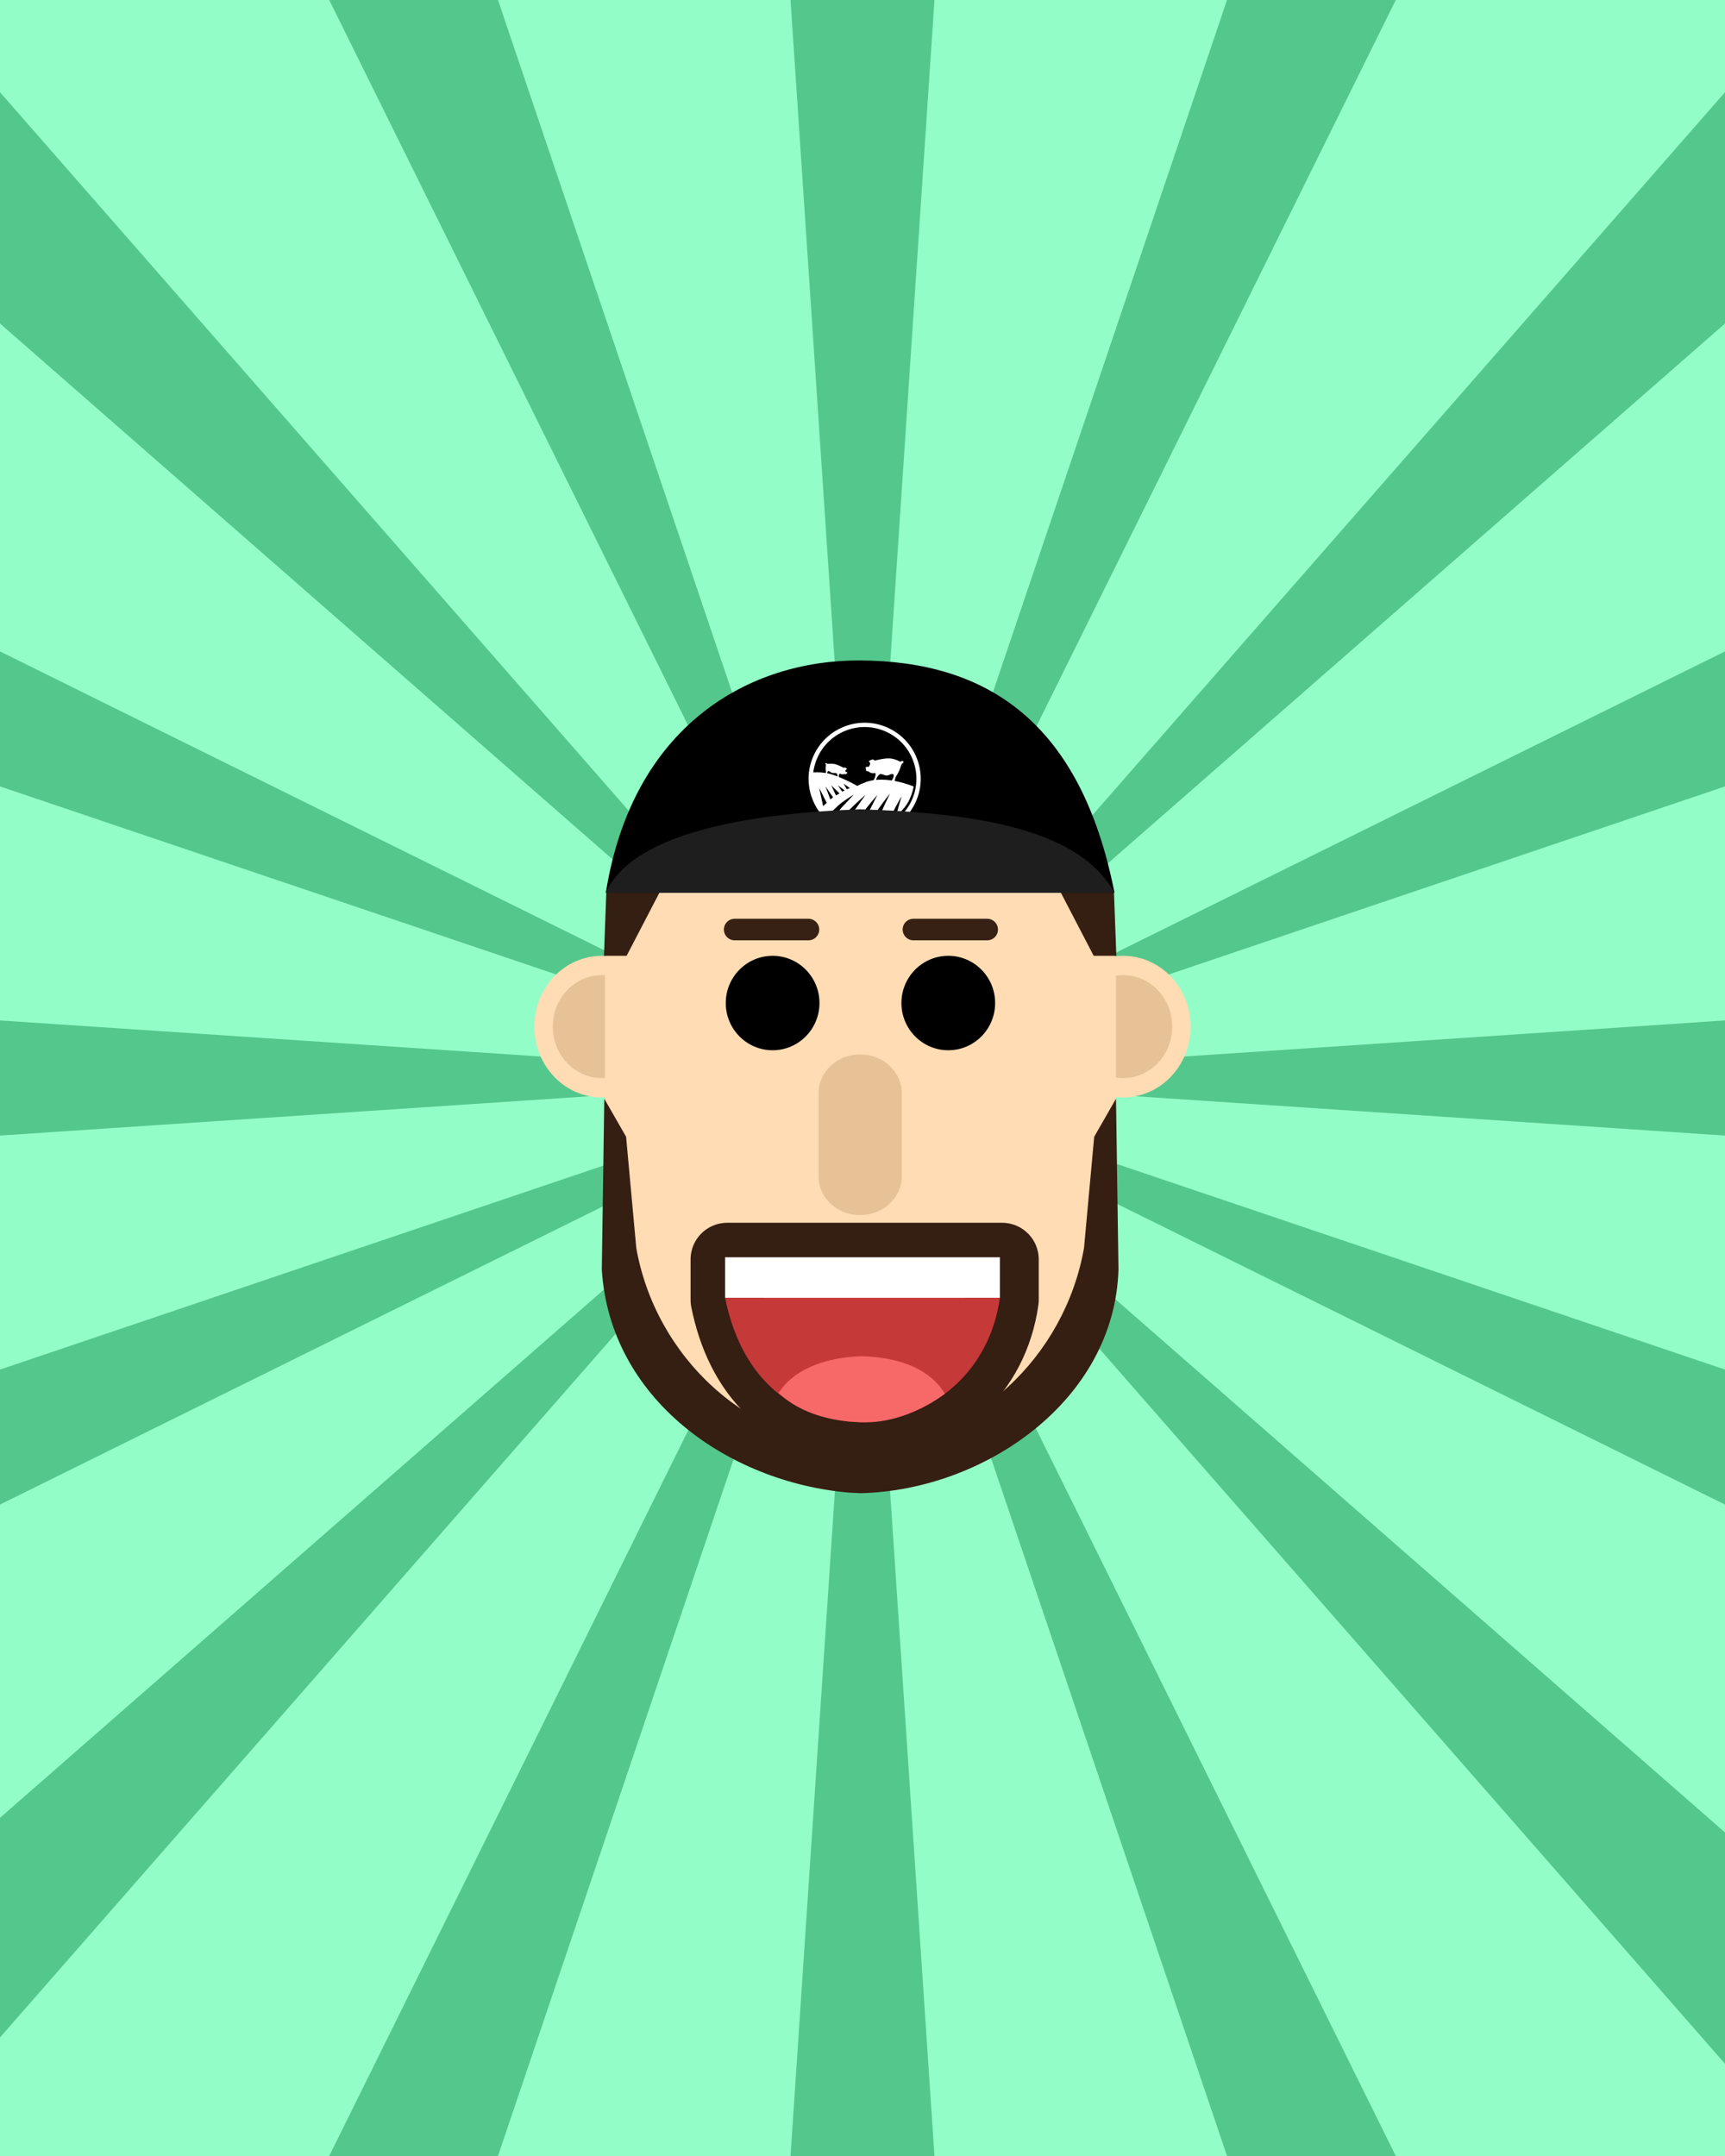 <?xml version="1.0" encoding="UTF-8" standalone="no"?>
<svg
   xmlns:dc="http://purl.org/dc/elements/1.1/"
   xmlns:cc="http://creativecommons.org/ns#"
   xmlns:rdf="http://www.w3.org/1999/02/22-rdf-syntax-ns#"
   xmlns:svg="http://www.w3.org/2000/svg"
   xmlns="http://www.w3.org/2000/svg"
   xmlns:sodipodi="http://sodipodi.sourceforge.net/DTD/sodipodi-0.dtd"
   xmlns:inkscape="http://www.inkscape.org/namespaces/inkscape"
   version="1.1"
   x="0"
   y="0"
   width="400"
   height="500"
   viewBox="0, 0, 400, 500"
   id="svg7515"
   sodipodi:docname="brad-cartoon.svg"
   inkscape:version="1.0.1 (c497b03c, 2020-09-10)">
  <rect x="0" y="0" width="400" height="500" fill="#808080" stroke="none"/>
  <defs
     id="defs7519" />
  <sodipodi:namedview
     pagecolor="#ffffff"
     bordercolor="#666666"
     borderopacity="1"
     objecttolerance="10"
     gridtolerance="10"
     guidetolerance="10"
     inkscape:pageopacity="0"
     inkscape:pageshadow="2"
     inkscape:window-width="1104"
     inkscape:window-height="795"
     id="namedview7517"
     showgrid="false"
     inkscape:zoom="0.47164022"
     inkscape:cx="407.64618"
     inkscape:cy="250"
     inkscape:window-x="46"
     inkscape:window-y="529"
     inkscape:window-maximized="0"
     inkscape:current-layer="svg7515" />
  <g
     id="g14023"
     transform="translate(-782.237,101.772)">
    <path
       d="m 782.237,398.228 h 400 v -500 h -400 z"
       fill="#7facff"
       id="path1243"
       style="fill:#93fdc7;fill-opacity:1" />
    <g
       id="g3020"
       style="fill:#54c78c;fill-opacity:1"
       transform="matrix(1,0,0,-1,181.637,298.153)">
      <path
         d="m 783.912,-100.075 16.688,250 16.688,-250 z"
         fill="#377dff"
         id="path1245"
         style="fill:#54c78c;fill-opacity:1" />
      <path
         d="m 783.912,399.925 16.688,-250 16.688,250 z"
         fill="#377dff"
         id="path1247"
         style="fill:#54c78c;fill-opacity:1" />
      <path
         id="path1249"
         d="m 1000.6,-78.686 -200,228.611 200,-174.971 z"
         style="fill:#54c78c;fill-opacity:1" />
      <path
         id="path1251"
         d="m 600.6,-72.581 v 50.928 L 790.483,144.464 Z"
         style="fill:#54c78c;fill-opacity:1" />
      <path
         id="path1253"
         d="m 800.6,149.925 -200,174.971 v 53.641 z"
         style="fill:#54c78c;fill-opacity:1" />
      <path
         id="path1255"
         d="m 800.6,149.925 200,228.611 v -53.641 z"
         style="fill:#54c78c;fill-opacity:1" />
      <path
         id="path1257"
         d="m 1000.6,136.575 -200,13.35 200,13.35 z"
         style="fill:#54c78c;fill-opacity:1" />
      <path
         id="path1259"
         d="m 600.6,136.575 v 26.699 l 200,-13.35 z"
         style="fill:#54c78c;fill-opacity:1" />
      <path
         id="path1261"
         d="m 885.127,-100.075 -84.527,250 123.66,-250 z"
         style="fill:#54c78c;fill-opacity:1" />
      <path
         id="path1263"
         d="m 800.6,149.925 200,98.928 v -31.305 z"
         style="fill:#54c78c;fill-opacity:1" />
      <path
         id="path1265"
         d="m 800.6,149.925 -200,67.623 v 31.305 z"
         style="fill:#54c78c;fill-opacity:1" />
      <path
         id="path1267"
         d="m 600.6,50.997 v 31.305 l 200,67.623 z"
         style="fill:#54c78c;fill-opacity:1" />
      <path
         id="path1269"
         d="m 1000.6,50.997 -200,98.928 200,-67.623 z"
         style="fill:#54c78c;fill-opacity:1" />
      <path
         id="path1271"
         d="m 800.6,149.925 84.527,250 h 39.133 z"
         style="fill:#54c78c;fill-opacity:1" />
      <path
         id="path1273"
         d="m 800.6,149.925 -123.66,250 h 39.133 z"
         style="fill:#54c78c;fill-opacity:1" />
      <path
         id="path1275"
         d="m 676.94,-100.075 123.66,250 -84.527,-250 z"
         style="fill:#54c78c;fill-opacity:1" />
    </g>
  </g>
  <g
     id="Layer_2">
    <g
       id="Ears_r">
      <path
         d="M260.414,254.508 C251.754,254.508 244.733,247.155 244.733,238.086 C244.733,229.016 251.754,221.664 260.414,221.664 C269.074,221.664 276.095,229.016 276.095,238.086 C276.095,247.155 269.074,254.508 260.414,254.508 z"
         fill="#FFDCB3"
         id="path7462" />
      <path
         d="M260.414,250.029 C254.116,250.029 249.01,244.682 249.01,238.086 C249.01,231.49 254.116,226.143 260.414,226.143 C266.712,226.143 271.818,231.49 271.818,238.086 C271.818,244.682 266.712,250.029 260.414,250.029 z"
         fill="#E7C297"
         id="path7464" />
    </g>
    <g
       id="Ears_l">
      <path
         d="M139.586,254.508 C130.926,254.508 123.905,247.155 123.905,238.086 C123.905,229.016 130.926,221.664 139.586,221.664 C148.246,221.664 155.267,229.016 155.267,238.086 C155.267,247.155 148.246,254.508 139.586,254.508 z"
         fill="#FFDCB3"
         id="path7467" />
      <path
         d="M139.586,250.029 C133.288,250.029 128.182,244.682 128.182,238.086 C128.182,231.49 133.288,226.143 139.586,226.143 C145.884,226.143 150.99,231.49 150.99,238.086 C150.99,244.682 145.884,250.029 139.586,250.029 z"
         fill="#E7C297"
         id="path7469" />
    </g>
    <path
       d="M199.524,163.695 L199.524,163.695 C232.253,163.695 258.784,192.273 258.784,227.525 L258.784,282.159 C258.784,317.412 232.253,345.99 199.524,345.99 L199.524,345.99 C166.796,345.99 140.264,317.412 140.264,282.159 L140.264,227.525 C140.264,192.273 166.796,163.695 199.524,163.695 z"
       fill="#FFDCB3"
       id="path7472" />
    <path
       d="M258.297,206.47 L245.709,206.47 L253.609,221.664 L258.859,221.664 z"
       fill="#351E12"
       id="path7474" />
    <path
       d="M140.612,206.47 L153.199,206.47 L145.3,221.664 L140.049,221.664 z"
       fill="#351E12"
       id="path7476" />
    <g
       id="g7482">
      <path
         d="M179.157,243.566 C173.157,243.566 168.293,238.663 168.293,232.615 C168.293,226.567 173.157,221.664 179.157,221.664 C185.158,221.664 190.022,226.567 190.022,232.615 C190.022,238.663 185.158,243.566 179.157,243.566 z"
         fill="#000000"
         id="path7478" />
      <path
         d="M219.891,243.566 C213.891,243.566 209.026,238.663 209.026,232.615 C209.026,226.567 213.891,221.664 219.891,221.664 C225.891,221.664 230.756,226.567 230.756,232.615 C230.756,238.663 225.891,243.566 219.891,243.566 z"
         fill="#000000"
         id="path7480" />
    </g>
    <path
       d="M199.454,244.54 L199.454,244.54 C204.779,244.54 209.096,248.542 209.096,253.478 L209.096,272.865 C209.096,277.801 204.779,281.803 199.454,281.803 L199.454,281.803 C194.129,281.803 189.812,277.801 189.812,272.865 L189.812,253.478 C189.812,248.542 194.129,244.54 199.454,244.54 z"
       fill="#E7C297"
       id="path7484" />
    <path
       d="M211.808,215.57 L228.914,215.57"
       fill-opacity="0"
       stroke="#372114"
       stroke-width="5"
       stroke-linecap="round"
       stroke-linejoin="round"
       id="path7486" />
    <path
       d="M170.359,215.57 L187.465,215.57"
       fill-opacity="0"
       stroke="#372114"
       stroke-width="5"
       stroke-linecap="round"
       stroke-linejoin="round"
       id="path7488" />
    <path
       d="M168.633,301.466 L168.633,292.077 L232.367,292.077 L232.367,301.466 L232.367,301.466 C229.996,318.239 217.322,329.503 200.5,330.354 C182.481,329.808 172.015,318.315 168.633,301.466 L168.633,301.466 z"
       fill-opacity="0"
       stroke="#351E12"
       stroke-width="17"
       stroke-linecap="round"
       stroke-linejoin="round"
       id="path7490" />
    <g
       id="g7498">
      <path
         d="M231.867,300.966 C229.496,317.739 216.822,329.003 200,329.854 C181.981,329.308 171.515,317.815 168.133,300.966 L231.867,300.966 z"
         fill="#C53939"
         id="path7492" />
      <path
         d="M168.133,291.577 L231.867,291.577 L231.867,300.966 L168.133,300.966 z"
         fill="#FFFFFF"
         id="path7494" />
      <path
         d="M199.723,314.522 C206.127,314.687 213.373,316.213 217.76,321.324 C218.345,322.005 218.603,322.477 219.101,323.224 C213.64,327.29 206.919,329.854 200.712,329.854 C193.671,329.854 185.821,328.069 180.541,323.036 C184.606,316.802 192.751,314.745 199.723,314.522 z"
         fill="#F76969"
         id="path7496" />
    </g>
    <path
       d="M258.784,254.806 L259.357,294.454 C258.39,324.976 228.11,345.575 199.633,346.288 L196.957,346.163 C168.766,343.735 141.418,324.391 139.551,294.454 L140.124,254.806 L145.182,263.63 L147.541,289.413 C151.953,314.512 173.419,335.146 199.594,335.385 C225.77,335.146 246.955,314.512 251.367,289.413 L253.726,263.63 L258.784,254.806 z"
       fill="#351E12"
       id="path7500" />
    <path
       d="M199.454,153.168 C228.344,153.322 250.528,166.902 258.433,207.053 L140.475,207.053 C146.665,168.226 173.718,153.031 199.454,153.168 z"
       fill="#000000"
       id="path7502" />
    <path
       d="M194.92,191.796 C188.742,188.714 186.233,181.207 189.315,175.03 C192.397,168.852 199.903,166.343 206.08,169.425 C212.258,172.507 214.767,180.013 211.685,186.191 C208.603,192.368 201.097,194.878 194.92,191.796 z"
       fill-opacity="0"
       stroke="#FFFFFF"
       stroke-width="1"
       stroke-linecap="round"
       stroke-linejoin="round"
       id="path7504" />
    <path
       d="M211.874,182.403 C211.874,182.403 211.52,184.345 210.558,186.066 C209.595,187.787 207.715,189.317 207.715,189.317 L209.075,184.651 C209.075,184.651 207.744,186.928 207.18,188.128 C206.616,189.327 206.199,190.646 206.199,190.646 L203.193,192.024 C203.193,192.024 203.641,190.062 204.295,188.508 C204.908,187.052 206.373,184.035 206.373,184.035 C206.373,184.035 203.835,187.152 202.857,188.955 C201.88,190.758 201.349,192.447 201.349,192.447 L199.703,192.464 C199.703,192.464 200.408,190.366 201.228,188.722 C202.048,187.078 203.453,184.361 203.453,184.361 C203.453,184.361 200.897,187.24 199.757,188.983 C198.618,190.726 197.715,192.408 197.715,192.408 L195.834,191.987 C195.834,191.987 196.661,190.031 197.739,188.512 C198.627,187.259 200.72,184.314 200.72,184.314 C200.72,184.314 197.851,186.826 196.721,188.073 C195.591,189.321 194.334,191.253 194.334,191.253 L192.957,190.454 C192.957,190.454 194.181,188.3 195.284,187.151 C196.386,186.003 198.005,184.242 198.005,184.242 C198.005,184.242 195.639,185.718 194.66,186.558 C193.682,187.398 191.597,189.521 191.597,189.521 L190.093,187.782 L190.078,187.758 C189.303,186.512 188.656,185.189 188.117,183.818 C187.497,182.101 187.658,179.193 187.749,179.238 C187.749,179.238 190.454,178.708 193.353,179.75 C196.252,180.792 198.783,182.258 198.783,182.258 C200.179,181.571 199.36,181.965 200.614,181.44 C205.352,179.587 211.874,182.403 211.874,182.403 z M189.964,182.735 L190.864,186.946 L191.699,186.191 L189.964,182.735 z M191.399,182.365 L192.541,185.389 L193.182,184.922 L191.399,182.365 z M192.765,182.14 L193.85,184.469 L194.674,183.998 L192.765,182.14 z M194.296,182.151 L195.285,183.594 L195.863,183.287 L194.296,182.151 z M195.63,181.731 L196.335,183.03 L197.078,182.781 L195.63,181.731 z"
       fill="#FFFFFF"
       id="path7506" />
    <path
       d="M199.454,187.69 C227.623,188.561 250.528,192.625 258.433,207.053 L140.475,207.053 C146.665,193.101 173.754,188.624 199.454,187.69 z"
       fill="#1E1E1E"
       id="path7508" />
    <path
       d="M200.706,177.951 L201.094,177.791 C201.094,177.791 201.181,177.929 201.377,177.819 C201.602,177.691 201.536,177.745 201.731,177.284 C201.868,176.96 201.567,176.609 201.458,176.548 C201.348,176.487 202.365,176.09 202.365,176.09 C202.365,176.09 202.878,176.377 202.878,176.377 C202.878,176.377 205.023,175.8 206.315,175.88 C207.606,175.961 208.75,176.66 208.75,176.66 L209.231,176.452 L209.584,176.709 L209.045,177.258 C209.045,177.258 208.734,178.204 208.618,178.496 C208.323,179.241 207.658,180.272 207.658,180.272 C207.658,180.272 207.387,181.31 207.387,181.31 C207.387,181.31 206.722,181.136 206.722,181.136 C206.722,181.136 207.548,179.897 207.123,179.57 C206.699,179.243 206.192,179.932 205.486,179.851 C204.78,179.77 204.307,179.174 203.737,179.78 C203.166,180.386 203.08,181.113 203.08,181.113 C203.08,181.113 202.386,181.188 202.386,181.188 C202.386,181.188 202.827,180.695 202.971,179.985 C203.114,179.274 203.104,179.232 202.512,179.304 C201.839,179.385 201.405,178.894 201.405,178.894 L200.859,178.804 L200.706,177.951 z"
       fill="#FFFFFF"
       id="path7510" />
    <path
       d="M196.505,179.178 L196.309,179.034 C196.309,179.034 196.217,179.084 196.126,178.997 C196.021,178.897 196.047,178.934 196.055,178.68 C196.06,178.501 196.345,178.386 196.43,178.376 C196.515,178.366 195.994,177.999 195.994,177.999 C195.994,177.999 195.596,178.046 195.596,178.046 C195.596,178.046 194.425,177.396 193.601,177.208 C192.777,177.021 191.871,177.154 191.871,177.154 L191.631,176.971 L191.34,177.032 L191.521,177.388 C191.521,177.388 191.451,177.894 191.441,178.054 C191.416,178.461 191.541,179.069 191.541,179.069 C191.541,179.069 191.42,179.612 191.42,179.612 C191.42,179.612 191.881,179.645 191.881,179.645 C191.881,179.645 191.714,178.909 192.069,178.828 C192.424,178.746 192.546,179.164 193.007,179.248 C193.468,179.333 193.928,179.131 194.113,179.52 C194.298,179.909 194.149,180.272 194.149,180.272 C194.149,180.272 194.559,180.429 194.559,180.429 C194.559,180.429 194.422,180.116 194.532,179.752 C194.641,179.388 194.659,179.369 195.006,179.507 C195.402,179.664 195.808,179.505 195.808,179.505 L196.172,179.558 L196.505,179.178 z"
       fill="#FFFFFF"
       id="path7512" />
  </g>
</svg>
